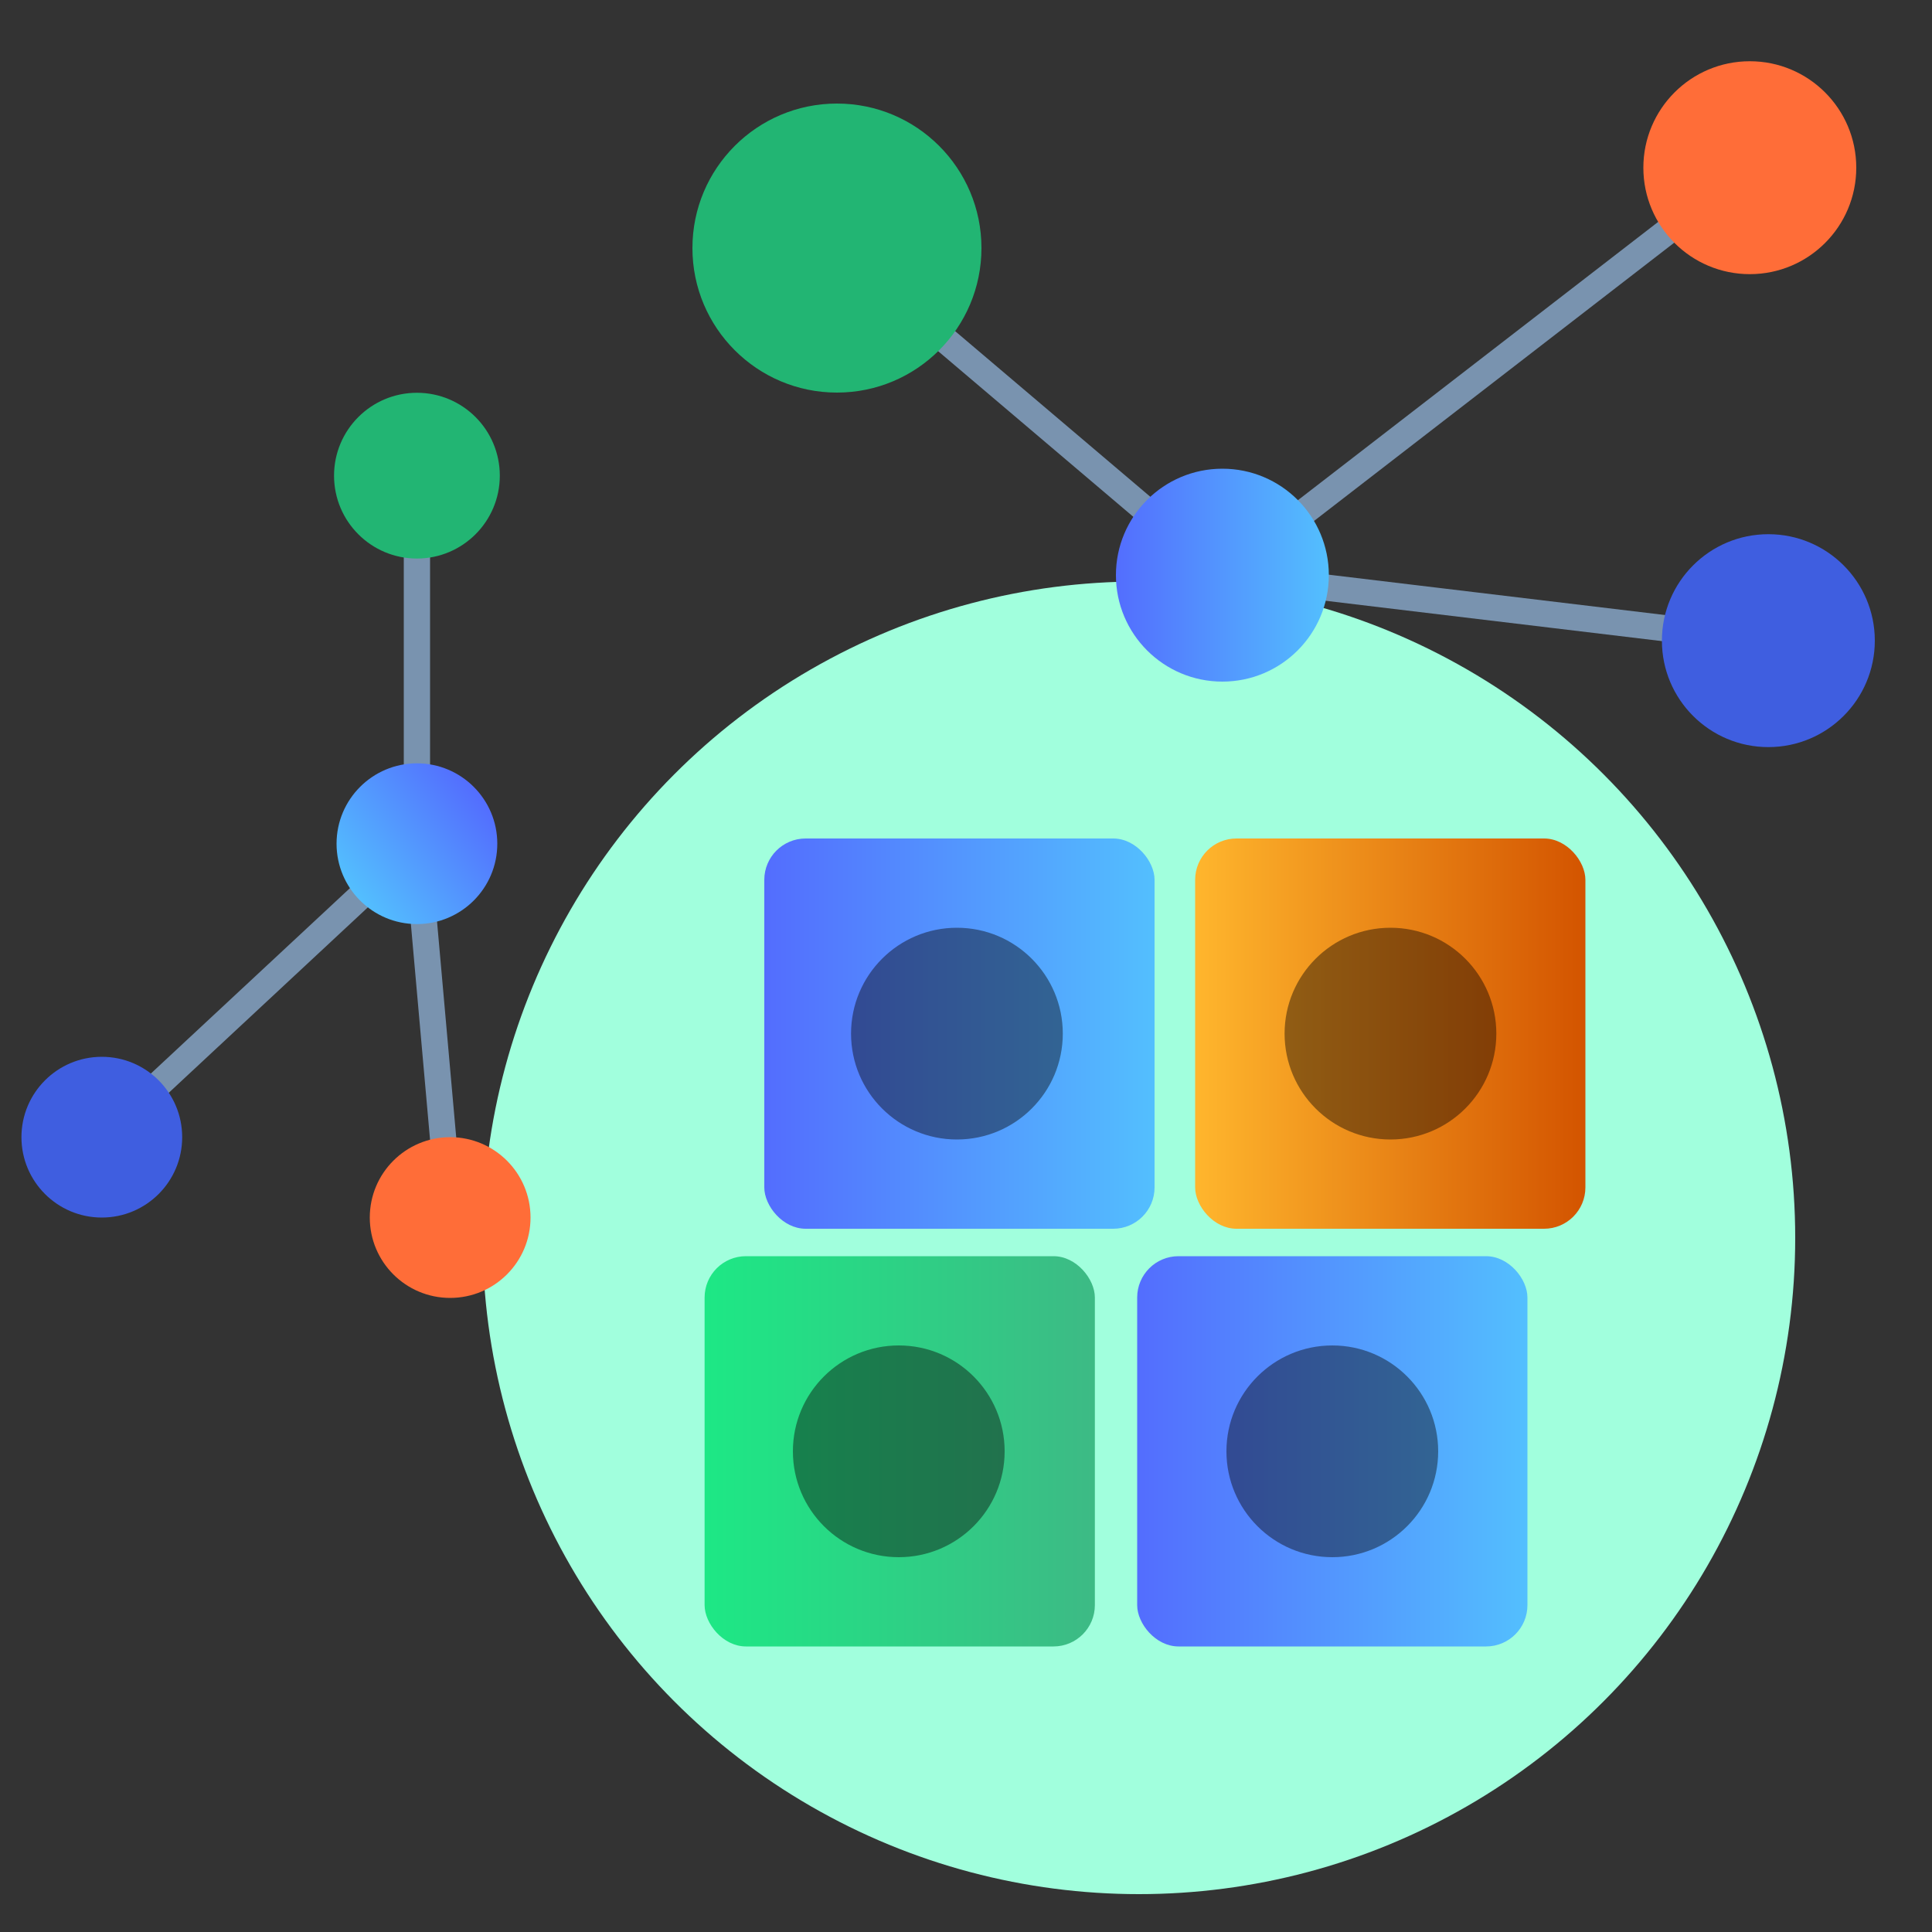 <svg id="Layer_1" data-name="Layer 1" xmlns="http://www.w3.org/2000/svg" xmlns:xlink="http://www.w3.org/1999/xlink" viewBox="0 0 100 100"><rect x="0" y="0" width="100" height="100" fill="#333333" stroke="none"/><defs><style>.cls-1{fill:#a1ffdd;}.cls-2{fill:none;stroke:#7993af;stroke-miterlimit:10;stroke-width:1.36px;}.cls-3{fill:url(#linear-gradient);}.cls-4{fill:#ff6d38;}.cls-5{fill:#22b573;}.cls-6{fill:#3f5ee0;}.cls-7{fill:url(#linear-gradient-2);}.cls-8{fill:url(#linear-gradient-3);}.cls-9{fill:url(#linear-gradient-4);}.cls-10{fill:url(#linear-gradient-5);}.cls-11{fill:url(#linear-gradient-6);}.cls-12{fill:#050000;opacity:0.42;}</style><linearGradient id="linear-gradient" x1="6906.78" y1="29.77" x2="6917.8" y2="29.77" gradientTransform="matrix(-1, 0, 0, 1, 6975.56, 0)" gradientUnits="userSpaceOnUse"><stop offset="0" stop-color="#53bffe"/><stop offset="1" stop-color="#536dfe"/></linearGradient><linearGradient id="linear-gradient-2" x1="-1914.28" y1="51.29" x2="-1905.96" y2="51.29" gradientTransform="translate(1487.91 -1181.51) rotate(-38.34)" xlink:href="#linear-gradient"/><linearGradient id="linear-gradient-3" x1="59.76" y1="53.5" x2="39.56" y2="53.5" gradientTransform="matrix(1, 0, 0, 1, 0, 0)" xlink:href="#linear-gradient"/><linearGradient id="linear-gradient-4" x1="82.07" y1="53.5" x2="61.86" y2="53.5" gradientUnits="userSpaceOnUse"><stop offset="0" stop-color="#d35400"/><stop offset="1" stop-color="#ffb62d"/></linearGradient><linearGradient id="linear-gradient-5" x1="56.67" y1="75.12" x2="36.47" y2="75.12" gradientUnits="userSpaceOnUse"><stop offset="0" stop-color="#3dba85"/><stop offset="1" stop-color="#1de885"/></linearGradient><linearGradient id="linear-gradient-6" x1="79.06" y1="75.12" x2="58.86" y2="75.12" gradientTransform="matrix(1, 0, 0, 1, 0, 0)" xlink:href="#linear-gradient"/></defs><circle class="cls-1" cx="58.95" cy="64.07" r="33.97"/><polyline class="cls-2" points="91.53 33.16 63.27 29.77 90.57 8.68 63.27 29.77 43.32 12.84"/><circle class="cls-3" cx="63.27" cy="29.77" r="5.51"/><circle class="cls-4" cx="90.57" cy="8.68" r="5.51"/><circle class="cls-5" cx="43.32" cy="12.84" r="7.48"/><circle class="cls-6" cx="91.53" cy="33.16" r="5.51"/><polyline class="cls-2" points="5.27 58.86 21.58 43.67 23.3 63.02 21.58 43.67 21.58 24.62"/><circle class="cls-7" cx="21.58" cy="43.67" r="4.16"/><circle class="cls-4" cx="23.3" cy="63.02" r="4.16"/><circle class="cls-5" cx="21.58" cy="24.62" r="4.29"/><circle class="cls-6" cx="5.27" cy="58.86" r="4.16"/><rect class="cls-8" x="39.56" y="43.4" width="20.2" height="20.2" rx="2.14"/><rect class="cls-9" x="61.86" y="43.4" width="20.2" height="20.2" rx="2.14"/><rect class="cls-10" x="36.47" y="65.02" width="20.2" height="20.2" rx="2.14"/><rect class="cls-11" x="58.86" y="65.02" width="20.2" height="20.2" rx="2.14"/><circle class="cls-12" cx="71.97" cy="53.5" r="5.48"/><circle class="cls-12" cx="68.96" cy="75.12" r="5.48"/><circle class="cls-12" cx="49.53" cy="53.5" r="5.48"/><circle class="cls-12" cx="46.52" cy="75.12" r="5.48"/></svg>